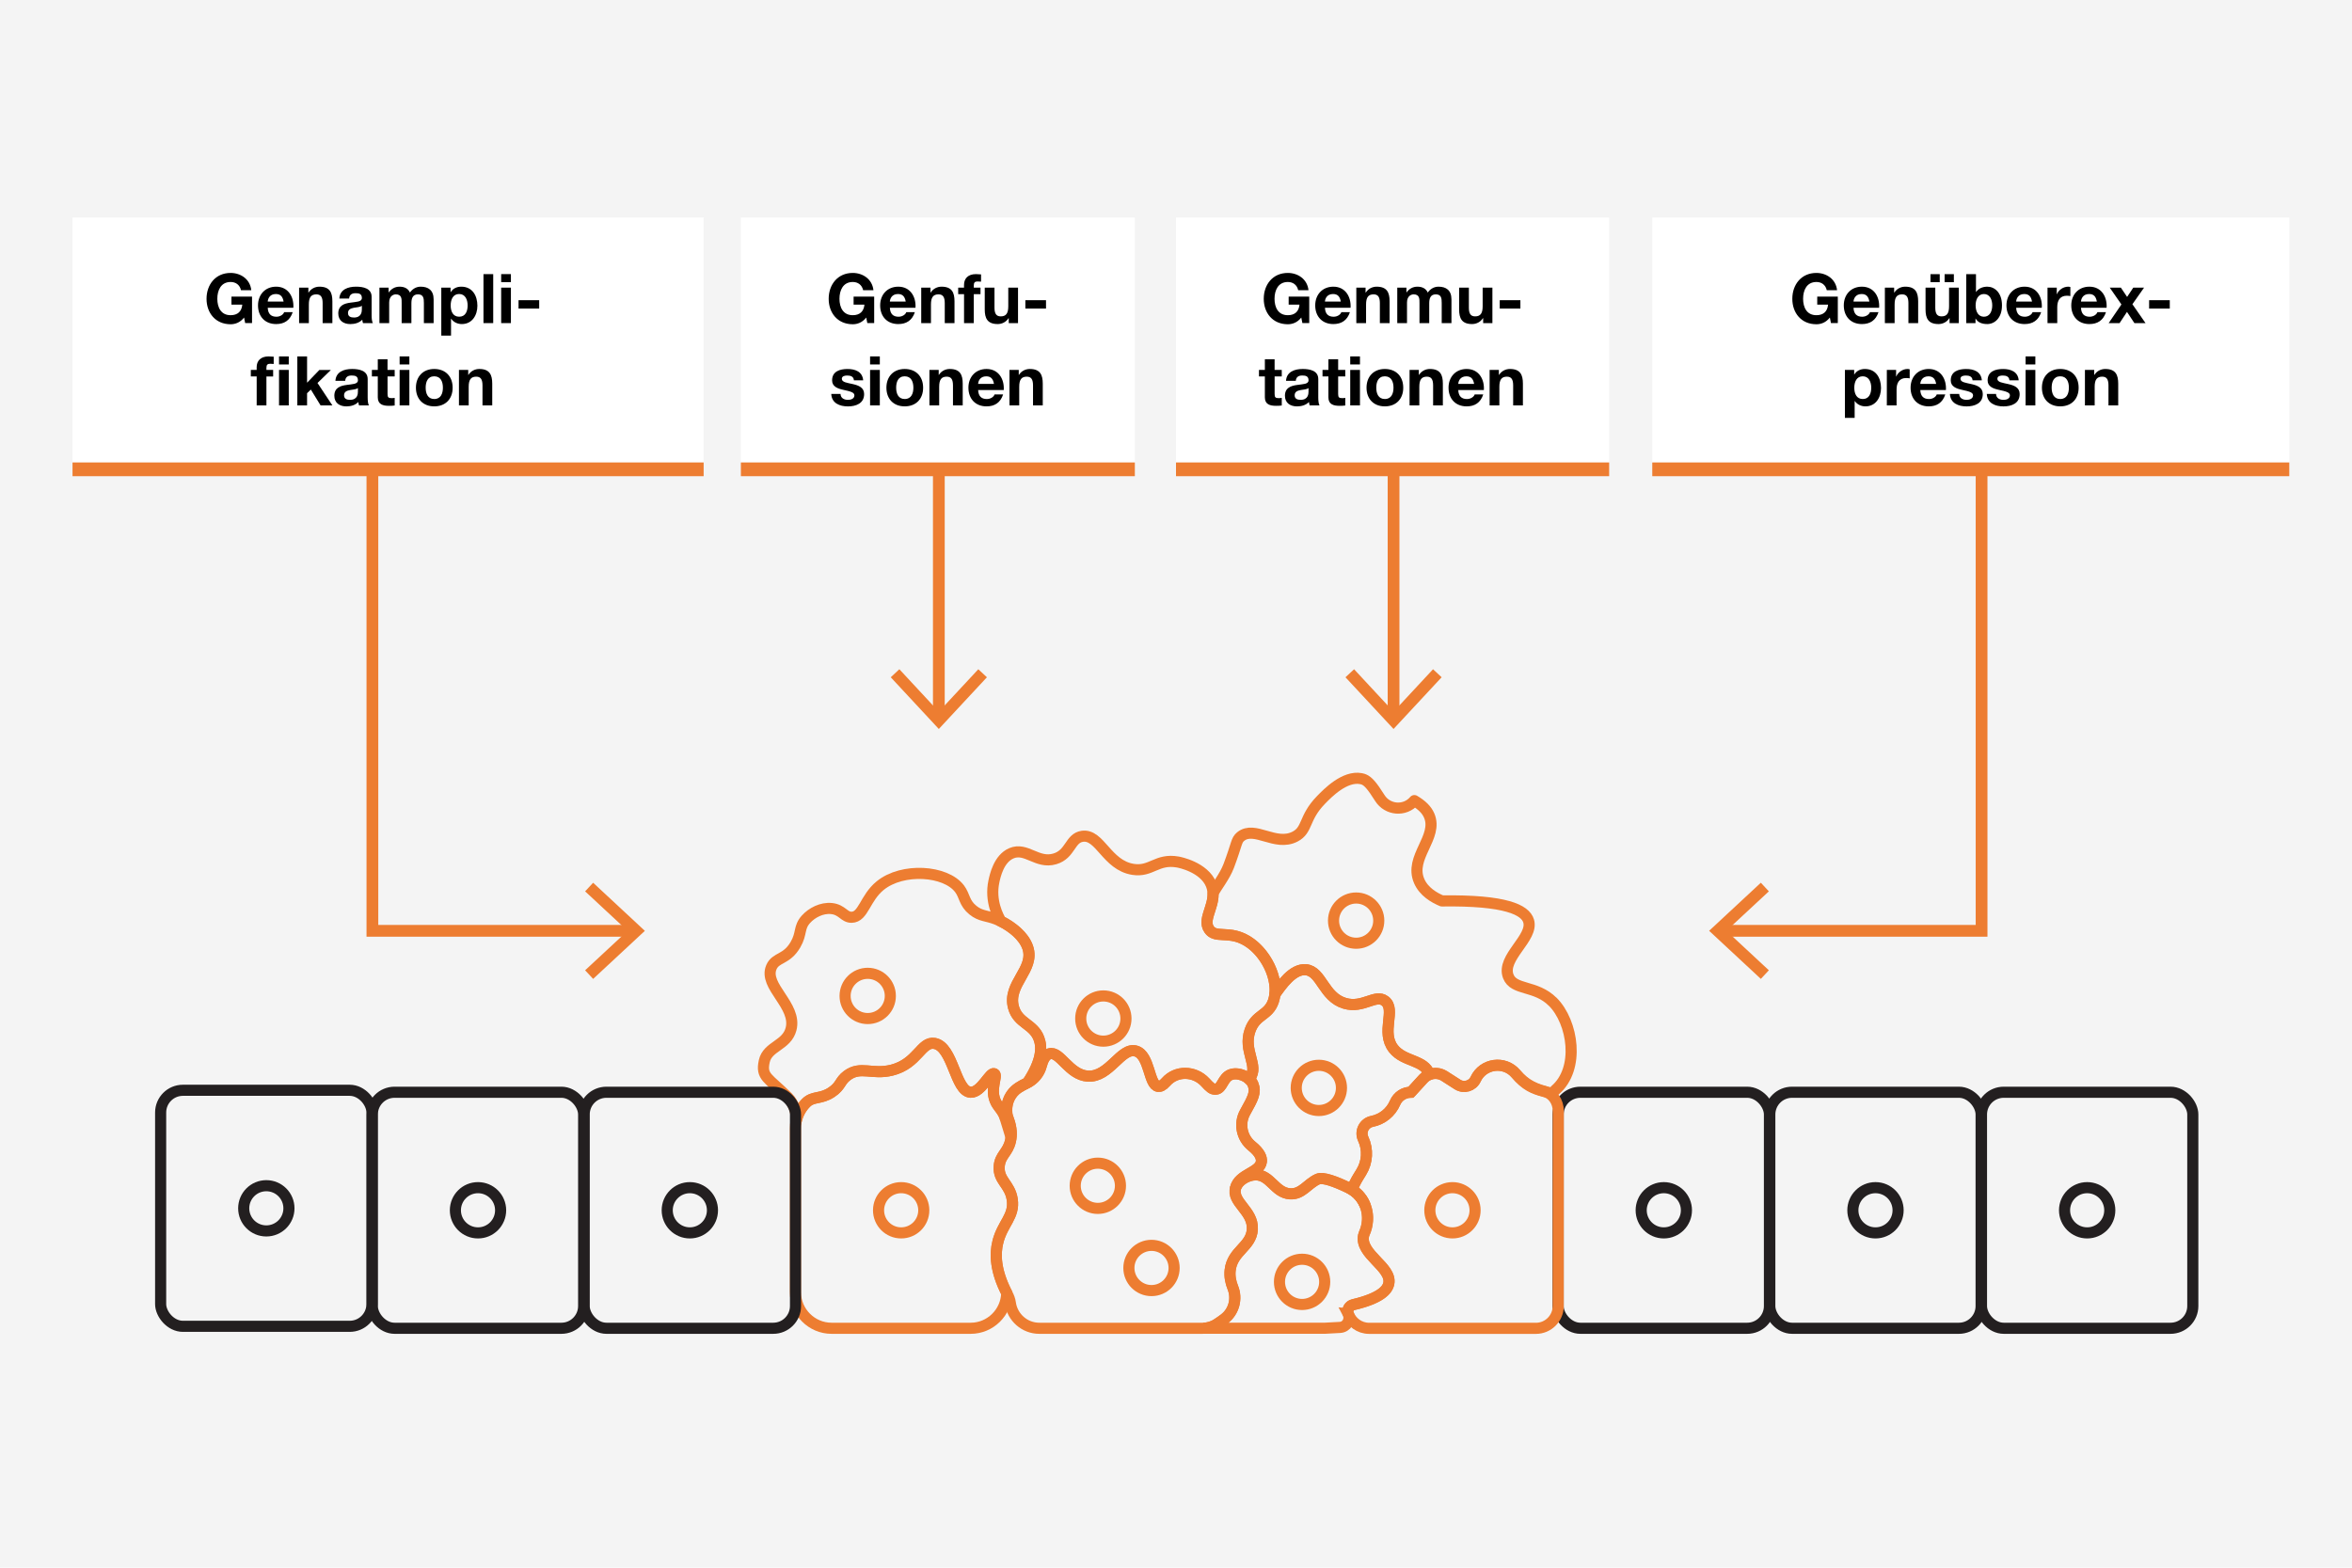 <?xml version="1.0" encoding="UTF-8"?>
<svg xmlns="http://www.w3.org/2000/svg" viewBox="0 0 1200 800">
  <defs>
    <style>
      .cls-1 {
        stroke-miterlimit: 10;
        stroke-width: 6px;
      }

      .cls-1, .cls-2, .cls-3, .cls-4 {
        fill: none;
      }

      .cls-1, .cls-2, .cls-4 {
        stroke: #ed7d31;
      }

      .cls-2 {
        stroke-linejoin: round;
      }

      .cls-2, .cls-3, .cls-4 {
        stroke-width: 5.67px;
      }

      .cls-5 {
        fill: #fff;
      }

      .cls-3 {
        stroke: #231f20;
      }

      .cls-3, .cls-4 {
        stroke-miterlimit: 8;
      }

      .cls-6 {
        fill: #ed7d31;
      }

      .cls-7 {
        fill: #f4f4f4;
      }
    </style>
  </defs>
  <g id="Baground_White" data-name="Baground White">
    <rect class="cls-5" x="-22.46" y="-20" width="1244.93" height="840"/>
  </g>
  <g id="Baground_Grey" data-name="Baground Grey">
    <rect class="cls-7" x="-22.46" y="-20" width="1244.93" height="840"/>
  </g>
  <g id="PIC_5" data-name="PIC 5">
    <rect class="cls-5" x="843" y="111" width="325" height="125"/>
    <rect class="cls-6" x="1002" y="77" width="7" height="325" transform="translate(1245 -766) rotate(90)"/>
    <g>
      <line class="cls-1" x1="479" y1="240" x2="479" y2="365.49"/>
      <polygon class="cls-6" points="454.46 345.61 458.86 341.52 478.99 363.19 499.14 341.52 503.53 345.61 478.99 372 454.46 345.61"/>
    </g>
    <g>
      <line class="cls-1" x1="711" y1="240" x2="711" y2="365.49"/>
      <polygon class="cls-6" points="686.46 345.61 690.86 341.52 710.99 363.19 731.14 341.52 735.53 345.61 710.99 372 686.46 345.61"/>
    </g>
    <g>
      <polyline class="cls-1" points="1011.01 240 1011.01 475 1011 475 878.51 475"/>
      <polygon class="cls-6" points="898.39 450.46 902.48 454.86 880.81 474.99 902.48 495.14 898.39 499.53 872 474.99 898.39 450.46"/>
    </g>
    <g>
      <polyline class="cls-1" points="190 240 190 475 190.01 475 322.5 475"/>
      <polygon class="cls-6" points="302.62 499.54 298.53 495.14 320.2 475.01 298.53 454.86 302.62 450.47 329.01 475.01 302.62 499.54"/>
    </g>
    <rect class="cls-5" x="37" y="111" width="322" height="125"/>
    <rect class="cls-5" x="378" y="111" width="201" height="125"/>
    <rect class="cls-5" x="600" y="111" width="221" height="125"/>
    <rect class="cls-6" x="194.5" y="78.5" width="7" height="322" transform="translate(437.5 41.5) rotate(90)"/>
    <rect class="cls-6" x="475" y="139" width="7" height="201" transform="translate(718 -239) rotate(90)"/>
    <rect class="cls-6" x="707" y="129" width="7" height="221" transform="translate(950 -471) rotate(90)"/>
    <circle class="cls-3" cx="351.96" cy="617.61" r="11.54"/>
    <g>
      <rect class="cls-3" x="794.96" y="557.38" width="107.82" height="120.45" rx="11.35" ry="11.35"/>
      <circle class="cls-3" cx="848.88" cy="617.61" r="11.54"/>
    </g>
    <g>
      <rect class="cls-3" x="189.96" y="557.38" width="107.82" height="120.45" rx="11.35" ry="11.35"/>
      <circle class="cls-3" cx="243.88" cy="617.61" r="11.54"/>
    </g>
    <g>
      <rect class="cls-3" x="81.96" y="556.38" width="107.82" height="120.45" rx="11.35" ry="11.35"/>
      <circle class="cls-3" cx="135.88" cy="616.61" r="11.54"/>
    </g>
    <g>
      <rect class="cls-3" x="902.96" y="557.38" width="107.82" height="120.45" rx="11.35" ry="11.35"/>
      <circle class="cls-3" cx="956.88" cy="617.61" r="11.54"/>
    </g>
    <g>
      <rect class="cls-3" x="1010.96" y="557.38" width="107.82" height="120.45" rx="11.35" ry="11.35"/>
      <circle class="cls-3" cx="1064.88" cy="617.61" r="11.54"/>
    </g>
    <circle class="cls-4" cx="664.33" cy="654.14" r="11.54"/>
    <path class="cls-4" d="M620.99,675.65c-2.2,1.43-4.78,2.18-7.4,2.18h-83.35c-7.5,0-13.75-5.62-14.74-12.86-.22-1.62-.82-3.18-1.58-4.63-6.24-11.87-6.28-20.47-4.83-26.43,2.32-9.56,8.67-13.22,7.36-21.84-1.2-7.83-7.18-9.61-6.65-16.85.43-5.77,4.39-6.93,5.76-13.02.64-2.84.65-6.48-1.06-11.07-2.19-5.88-.15-12.59,5.09-16.04.05-.03.09-.06.14-.09,1.37-.89,2.71-1.61,3.98-2.2,3.72-1.71,6.52-5.02,7.55-8.98.76-2.91,2-5.39,4.08-6.05,5.4-1.73,9.97,10.77,19.64,11.38,11.06.7,16.91-14.92,24.51-12.81,7.22,2.01,6.49,17.36,11.39,18.04,1.02.14,2.31-.35,3.95-2.22,5.32-6.05,14.58-5.79,20.08.11,2.39,2.57,3.46,3.7,5.4,3.54,3.32-.29,3.47-5.83,7.54-7.41,3.86-1.5,9.88,1.07,11.44,4.95,1.63,4.06-.04,7.1-4.03,14.25-3.22,5.77-1.76,13.03,3.37,17.19,4.2,3.4,5.15,6.01,4.93,7.96-.64,5.75-11.4,6.19-13.16,13.43-1.86,7.67,9.12,11.55,8.54,21.16-.54,8.88-10.22,10.95-11.32,20.87-.35,3.19.3,6.18,1.36,8.81,2.32,5.71.59,12.26-4.31,16-1.08.82-2.31,1.69-3.71,2.61Z"/>
    <circle class="cls-4" cx="560.12" cy="605.11" r="11.54"/>
    <circle class="cls-4" cx="459.78" cy="617.61" r="11.54"/>
    <circle class="cls-4" cx="442.71" cy="508.23" r="11.54"/>
    <circle class="cls-4" cx="562.93" cy="519.77" r="11.54"/>
    <circle class="cls-4" cx="691.91" cy="469.8" r="11.54"/>
    <circle class="cls-4" cx="587.5" cy="647.05" r="11.54"/>
    <path class="cls-4" d="M509.09,633.91c2.32-9.56,8.67-13.22,7.36-21.84-1.2-7.83-7.18-9.61-6.65-16.85.43-5.77,4.39-6.93,5.76-13.02.64-2.84.65-6.48-1.06-11.07,0,0,0,0,0,0-.89-.13-1.49-.23-1.51-.29-1.13-3.88-3.32-5.46-4.73-8.05-3.61-6.65.96-13.92-.96-14.85-2.23-1.08-6.58,9.66-12.06,9.44-7.93-.32-8.87-23.26-18.43-24.91-6.89-1.19-8.6,10.35-21.84,13.65-10.02,2.5-15.91-2.4-22.75,2.73-3.86,2.89-3.09,5.28-7.96,8.53-5.6,3.74-9.43,1.83-13.01,5.41-3.34,3.34-5.41,7.95-5.41,13.01v83.6c0,10.13,8.29,18.43,18.43,18.43h70.97c9.99,0,18.18-8.06,18.4-18-5.97-11.6-6-20.05-4.57-25.91Z"/>
    <path class="cls-4" d="M634.36,479.13c-8.23-3.95-14.2-.31-17.4-4.78-4.16-5.81,4.78-13.62,1.02-22.86-3.69-9.08-16.38-11.48-17.06-11.6-10.77-1.89-13.49,5.23-22.86,3.75-13.45-2.12-16.84-18.22-25.89-16.87-6.37.95-5.9,9.11-13.97,11.51-9.06,2.7-14.61-6.12-22.23-2.83-6.39,2.76-8.25,11.42-8.87,14.33-2.15,10.01,2.26,18.09,3.59,20.34,5.4,2.65,11.72,7.5,13.7,13.44,3.74,11.2-10.55,18.5-7.28,30.48,2.27,8.3,10.1,8.35,12.97,15.92,1.74,4.59,1.49,11.58-5.84,22.58,3.46-1.77,6.07-4.94,7.05-8.71.76-2.91,2-5.39,4.08-6.05,5.4-1.73,9.97,10.77,19.64,11.38,11.06.7,16.91-14.92,24.51-12.81,7.22,2.01,6.49,17.36,11.39,18.04,1.02.14,2.31-.35,3.95-2.22,5.32-6.05,14.58-5.79,20.08.11,2.39,2.57,3.46,3.7,5.4,3.54,3.32-.29,3.47-5.83,7.54-7.41,2.85-1.11,6.89.01,9.43,2.25.16-.18.32-.36.47-.56,4.65-6.31-3.65-13.86,0-24.23,2.97-8.43,9.36-7.38,11.94-15.01,3.6-10.63-4.16-26.37-15.35-31.73Z"/>
    <path class="cls-4" d="M687.86,670.44c-.75-1.99.5-4.19,2.57-4.67,13.66-3.21,17.45-7.37,18.13-10.82,1.67-8.43-14.86-14.85-12.87-24.45.07-.35.19-.7.34-1.04,3.95-8.74.87-19.03-7.77-23.2-6.94-3.35-13.35-5.7-15.92-4.55-5.32,2.39-8.07,7.92-14.2,7.5-7.77-.53-9.98-9.86-17.67-9.67-4.08.1-8.79,2.85-10.06,6.66-2.37,7.13,9.11,11.73,8.54,21.16-.54,8.88-10.22,10.95-11.32,20.87-.35,3.19.3,6.18,1.36,8.81,2.32,5.71.59,12.26-4.31,16-1.08.82-2.31,1.69-3.71,2.61-2.08,1.36-4.52,2.09-7,2.16.09,0,.18.01.28.01h61.52c2.63-.14,5.26-.29,7.89-.43,3.4-.19,5.46-3.66,4.23-6.83-.02-.04-.03-.08-.05-.12Z"/>
    <path class="cls-4" d="M788,557c-5.82-1.46-9.52-3.07-14.61-9.05h0c-5.81-6.83-16.74-5.34-20.52,2.79-1.63,3.51-5.99,4.78-9.25,2.69l-6.75-4.33c-3.43-2.2-7.95-1.61-10.71,1.4l-6.29,6.89c-3.52,0-6.7,2.09-8.09,5.33-2.12,4.92-6.51,8.48-11.76,9.53h0c-4.03.81-6.24,5.17-4.5,8.9h0c2.54,5.46,2.18,11.83-.97,16.96l-1.66,2.71c-1.23,2-2.25,4.12-3.09,6.29,7.47,4.59,9.96,14.16,6.25,22.37-.15.34-.27.69-.34,1.04-1.99,9.59,14.53,16.02,12.87,24.45-.68,3.45-4.48,7.61-18.13,10.82-2.03.48-3.26,2.6-2.59,4.56,1.59,4.36,5.77,7.5,10.66,7.5h85.13c6.24,0,11.35-5.11,11.35-11.35l.04-99.48c0-5-3-9-7-10ZM741.05,629.15c-6.37,0-11.54-5.17-11.54-11.54s5.17-11.54,11.54-11.54,11.54,5.17,11.54,11.54-5.17,11.54-11.54,11.54Z"/>
    <g>
      <path class="cls-2" d="M695.66,613.33c-.18-.33-.36-.65-.56-.97.2.32.38.64.56.97Z"/>
      <path class="cls-2" d="M696.31,614.69c-.15-.35-.31-.71-.49-1.05.18.34.34.69.49,1.05Z"/>
      <path class="cls-2" d="M692.24,608.94c.21.19.4.39.59.58-.2-.2-.39-.4-.59-.58Z"/>
      <path class="cls-2" d="M691.58,608.39c-.18-.14-.35-.29-.53-.43.18.14.35.29.53.43Z"/>
      <path class="cls-2" d="M690.15,607.34c-.12-.08-.24-.17-.36-.25.84-2.18,1.86-4.29,3.09-6.29l1.66-2.71c3.15-5.13,3.51-11.5.97-16.96h0c-1.74-3.73.47-8.09,4.5-8.9h0c5.25-1.05,9.65-4.61,11.76-9.53,1.39-3.23,4.57-5.33,8.09-5.33l6.29-6.89c.92-1,2.03-1.73,3.24-2.19-2.74-7.72-12.98-6.23-18.42-13.11-6.69-8.46,1.49-19.94-4.35-24.38-4.9-3.73-11.16,3.97-20.52,1.21-10.88-3.21-11.78-16.35-19.8-17.14-6.76-.67-12.65,8.03-15.85,12.56-.14,1.18-.38,2.33-.75,3.42-2.58,7.64-8.97,6.58-11.94,15.01-3.65,10.36,4.65,17.92,0,24.23-.15.2-.47.56-.47.56.89.78,1.61,1.7,2.01,2.71,1.63,4.06-.04,7.1-4.03,14.25-3.22,5.77-1.76,13.03,3.37,17.19,4.2,3.4,5.15,6.01,4.93,7.96-.64,5.75-11.4,6.19-13.16,13.43,0,0,0,0,0,0,0,0,0,0,0,0,1.27-3.81,5.98-6.57,10.06-6.66,7.68-.18,9.9,9.14,17.67,9.67,6.13.42,8.88-5.11,14.2-7.5,2.57-1.16,8.98,1.2,15.92,4.55.66.32,1.28.69,1.88,1.08Z"/>
      <path class="cls-2" d="M693.92,610.73c-.2-.25-.4-.49-.62-.73.22.24.42.48.62.73Z"/>
      <path class="cls-2" d="M694.86,612.01c-.19-.29-.39-.58-.6-.86.21.28.41.57.6.86Z"/>
    </g>
    <path class="cls-2" d="M792.21,511.24c-8.73-8.73-19.86-5.63-22.69-13.04-3.66-9.56,13.03-19.58,10.38-28.25-1.72-5.63-11.6-10.67-44.24-10.2-3.99-1.68-9.23-4.7-11.59-10.14-5.27-12.17,9.94-22.4,5.07-33.5-1.29-2.93-3.72-5.28-7.53-7.55-.03.03-.05.06-.07.09-4.82,5.55-13.65,4.8-17.56-1.43-3.98-6.35-6.02-8.54-8.06-9.42-.36-.14-.85-.33-1.52-.45-8.34-1.58-17.02,7.37-20.47,10.92-8.91,9.18-6.55,15.2-13.19,18.65-10.04,5.21-20.64-5.82-27.75,0-2.31,1.89-1.77,3.53-6.08,14.95-2.08,5.53-6.63,11.04-8,14.05v.02c.23,7.29-5.42,13.54-1.95,18.39,1.15,1.63,2.67,2.18,4.54,2.4h0c3.28.43,7.6-.13,12.85,2.38,10.04,4.81,17.31,17.97,16.11,28.31,0,0,0,0,0,0,3.2-4.53,9.09-13.22,15.85-12.56,8.02.79,8.92,13.93,19.8,17.14,9.36,2.76,15.62-4.94,20.52-1.21,5.84,4.45-2.34,15.92,4.35,24.38,5.44,6.88,15.69,5.39,18.42,13.11,2.41-.9,5.18-.68,7.47.78l6.75,4.33c3.26,2.09,7.62.83,9.25-2.69,3.78-8.13,14.71-9.62,20.52-2.79,4.75,5.58,9.61,8.05,18.61,10.05.41-.3,1.03-1.28,1.42-1.61,12.82-10.9,9.19-34.74-1.21-45.15Z"/>
    <path class="cls-4" d="M513.64,566.73c-.13-4.56,2-9.02,5.95-11.63.05-.03.09-.06.14-.09,1.37-.89,2.71-1.61,3.98-2.2.18-.08.34-.18.51-.27,7.33-11,7.57-17.99,5.83-22.58-2.86-7.57-10.7-7.62-12.97-15.92-3.27-11.98,11.02-19.28,7.28-30.48-2.29-6.85-10.35-12.26-16.1-14.5-4.93-1.92-7.96-1.43-11.88-4.61-4.54-3.68-4.07-7.27-6.82-10.92-7.06-9.36-29.08-10.88-40.49-1.59-7.81,6.36-8.52,16.06-14.56,16.15-3.85.06-4.76-3.86-10.24-4.45-5.05-.54-10.08,2.18-13.01,5.41-3.88,4.27-2.02,7.17-5.41,13.01-4.56,7.86-10.05,6.3-12.28,11.5-4.19,9.73,13.19,19.54,10.01,31.62-2.22,8.42-11.97,8.64-13.65,16.38-1.76,8.12,2.01,8.38,12.06,18.43,3,3,3.91,7.3,4.05,8.26.12.84.31,1.67.54,2.48.88-3.04,2.5-5.77,4.68-7.95,3.58-3.58,7.41-1.67,13.01-5.41,4.87-3.25,4.1-5.64,7.96-8.53,6.84-5.13,12.73-.23,22.75-2.73,13.24-3.3,14.95-14.84,21.84-13.65,9.56,1.65,10.49,24.58,18.43,24.91,5.48.22,9.83-10.52,12.06-9.44,1.91.93-2.65,8.2.96,14.85,1.39,2.57,3.54,4.17,4.68,7.97.37-1.29.61-2.64.69-4.03Z"/>
    <circle class="cls-4" cx="672.88" cy="555.16" r="11.54"/>
    <rect class="cls-3" x="298.05" y="557.38" width="107.82" height="120.45" rx="11.35" ry="11.35"/>
  </g>
  <g id="Text_DE">
    <g>
      <path d="M124.53,162.04c-1.93,2.49-4.45,3.43-6.86,3.43-7.74,0-12.29-5.78-12.29-12.99s4.55-13.2,12.29-13.2c5.11,0,9.94,3.15,10.54,8.82h-5.25c-.63-2.77-2.7-4.2-5.29-4.2-4.94,0-6.79,4.2-6.79,8.58s1.86,8.37,6.79,8.37c3.57,0,5.64-1.93,5.95-5.39h-5.53v-4.1h10.5v13.51h-3.5l-.56-2.84Z"/>
      <path d="M136.6,157.04c.14,3.15,1.68,4.59,4.45,4.59,2,0,3.61-1.23,3.92-2.35h4.38c-1.4,4.27-4.38,6.09-8.47,6.09-5.71,0-9.24-3.92-9.24-9.52s3.75-9.56,9.24-9.56c6.16,0,9.14,5.18,8.79,10.75h-13.06ZM144.69,153.89c-.46-2.52-1.54-3.85-3.96-3.85-3.15,0-4.06,2.45-4.13,3.85h8.09Z"/>
      <path d="M152.6,146.78h4.73v2.52h.1c1.26-2.03,3.43-3.01,5.53-3.01,5.29,0,6.62,2.98,6.62,7.46v11.13h-4.97v-10.22c0-2.98-.88-4.45-3.19-4.45-2.7,0-3.85,1.51-3.85,5.18v9.49h-4.97v-18.1Z"/>
      <path d="M173.14,152.35c.28-4.66,4.45-6.06,8.51-6.06,3.61,0,7.95.81,7.95,5.15v9.42c0,1.65.18,3.29.63,4.03h-5.04c-.18-.56-.32-1.16-.35-1.75-1.58,1.65-3.89,2.24-6.09,2.24-3.43,0-6.16-1.72-6.16-5.43,0-4.1,3.08-5.08,6.16-5.5,3.05-.46,5.88-.35,5.88-2.38,0-2.14-1.47-2.45-3.22-2.45-1.89,0-3.12.77-3.29,2.73h-4.97ZM184.62,156.02c-.84.73-2.59.77-4.13,1.05-1.54.31-2.94.84-2.94,2.66s1.44,2.31,3.04,2.31c3.89,0,4.03-3.08,4.03-4.17v-1.85Z"/>
      <path d="M193.58,146.78h4.69v2.45h.07c1.3-1.86,3.19-2.94,5.53-2.94s4.31.84,5.29,3.01c1.05-1.58,2.94-3.01,5.46-3.01,3.85,0,6.62,1.79,6.62,6.48v12.11h-4.97v-10.26c0-2.42-.21-4.41-3.04-4.41s-3.33,2.31-3.33,4.59v10.08h-4.97v-10.15c0-2.1.14-4.52-3.01-4.52-.98,0-3.36.63-3.36,4.17v10.5h-4.97v-18.1Z"/>
      <path d="M225.15,146.78h4.73v2.31h.07c1.19-1.93,3.15-2.8,5.39-2.8,5.67,0,8.23,4.59,8.23,9.73,0,4.83-2.66,9.35-7.95,9.35-2.17,0-4.24-.95-5.43-2.73h-.07v8.61h-4.97v-24.47ZM238.59,155.88c0-2.87-1.16-5.85-4.34-5.85s-4.31,2.91-4.31,5.85,1.12,5.74,4.34,5.74,4.31-2.8,4.31-5.74Z"/>
      <path d="M246.67,139.89h4.97v24.99h-4.97v-24.99Z"/>
      <path d="M260.67,143.98h-4.97v-4.1h4.97v4.1ZM255.7,146.78h4.97v18.1h-4.97v-18.1Z"/>
      <path d="M264.56,153.19h10.54v4.27h-10.54v-4.27Z"/>
      <path d="M130.95,192.11h-2.98v-3.33h2.98v-1.4c0-3.19,2-5.5,6.06-5.5.88,0,1.79.1,2.63.14v3.71c-.6-.07-1.19-.1-1.82-.1-1.33,0-1.89.56-1.89,2.06v1.09h3.43v3.33h-3.43v14.77h-4.97v-14.77ZM147.33,185.98h-4.97v-4.1h4.97v4.1ZM142.36,188.78h4.97v18.1h-4.97v-18.1Z"/>
      <path d="M151.7,181.89h4.97v13.41l6.27-6.51h5.88l-6.83,6.65,7.6,11.45h-6.02l-4.97-8.09-1.93,1.86v6.23h-4.97v-24.99Z"/>
      <path d="M171.13,194.35c.28-4.66,4.45-6.06,8.51-6.06,3.61,0,7.95.81,7.95,5.15v9.42c0,1.65.18,3.29.63,4.03h-5.04c-.18-.56-.32-1.16-.35-1.75-1.58,1.65-3.89,2.24-6.09,2.24-3.43,0-6.16-1.72-6.16-5.43,0-4.1,3.08-5.08,6.16-5.5,3.05-.46,5.88-.35,5.88-2.38,0-2.14-1.47-2.45-3.22-2.45-1.89,0-3.12.77-3.29,2.73h-4.97ZM182.61,198.02c-.84.73-2.59.77-4.13,1.05-1.54.31-2.94.84-2.94,2.66s1.44,2.31,3.04,2.31c3.89,0,4.03-3.08,4.03-4.17v-1.85Z"/>
      <path d="M197.73,188.78h3.64v3.33h-3.64v8.96c0,1.68.42,2.1,2.1,2.1.52,0,1.02-.04,1.54-.14v3.89c-.84.14-1.92.17-2.91.17-3.04,0-5.71-.7-5.71-4.31v-10.68h-3.01v-3.33h3.01v-5.43h4.97v5.43Z"/>
      <path d="M208.86,185.98h-4.97v-4.1h4.97v4.1ZM203.89,188.78h4.97v18.1h-4.97v-18.1Z"/>
      <path d="M221.56,188.29c5.71,0,9.38,3.78,9.38,9.56s-3.68,9.52-9.38,9.52-9.35-3.78-9.35-9.52,3.68-9.56,9.35-9.56ZM221.56,203.62c3.4,0,4.41-2.91,4.41-5.78s-1.02-5.81-4.41-5.81-4.38,2.91-4.38,5.81,1.02,5.78,4.38,5.78Z"/>
      <path d="M234.16,188.78h4.73v2.52h.1c1.26-2.03,3.43-3.01,5.53-3.01,5.29,0,6.62,2.98,6.62,7.46v11.13h-4.97v-10.22c0-2.98-.88-4.45-3.19-4.45-2.7,0-3.85,1.51-3.85,5.18v9.49h-4.97v-18.1Z"/>
    </g>
    <g>
      <path d="M441.95,162.04c-1.93,2.49-4.45,3.43-6.86,3.43-7.74,0-12.29-5.78-12.29-12.99s4.55-13.2,12.29-13.2c5.11,0,9.94,3.15,10.54,8.82h-5.25c-.63-2.77-2.7-4.2-5.29-4.2-4.94,0-6.79,4.2-6.79,8.58s1.85,8.37,6.79,8.37c3.57,0,5.64-1.93,5.95-5.39h-5.53v-4.1h10.5v13.51h-3.5l-.56-2.84Z"/>
      <path d="M454.02,157.04c.14,3.15,1.68,4.59,4.45,4.59,2,0,3.61-1.23,3.92-2.35h4.38c-1.4,4.27-4.38,6.09-8.47,6.09-5.71,0-9.24-3.92-9.24-9.52s3.75-9.56,9.24-9.56c6.16,0,9.14,5.18,8.79,10.75h-13.06ZM462.1,153.89c-.46-2.52-1.54-3.85-3.96-3.85-3.15,0-4.06,2.45-4.13,3.85h8.09Z"/>
      <path d="M470.01,146.78h4.73v2.52h.1c1.26-2.03,3.43-3.01,5.53-3.01,5.29,0,6.62,2.98,6.62,7.46v11.13h-4.97v-10.22c0-2.98-.88-4.45-3.19-4.45-2.7,0-3.85,1.51-3.85,5.18v9.49h-4.97v-18.1Z"/>
      <path d="M491.85,150.11h-2.98v-3.33h2.98v-1.4c0-3.19,2-5.5,6.06-5.5.88,0,1.79.1,2.63.14v3.71c-.6-.07-1.19-.1-1.82-.1-1.33,0-1.89.56-1.89,2.06v1.09h3.43v3.33h-3.43v14.77h-4.97v-14.77Z"/>
      <path d="M519.4,164.88h-4.73v-2.52h-.1c-1.26,2.03-3.43,3.01-5.53,3.01-5.29,0-6.62-2.98-6.62-7.46v-11.13h4.97v10.22c0,2.98.88,4.45,3.19,4.45,2.7,0,3.85-1.51,3.85-5.18v-9.49h4.97v18.1Z"/>
      <path d="M523.14,153.19h10.54v4.27h-10.54v-4.27Z"/>
      <path d="M428.84,201c.03,2.17,1.85,3.05,3.82,3.05,1.44,0,3.26-.56,3.26-2.31,0-1.51-2.07-2.03-5.64-2.8-2.87-.63-5.74-1.65-5.74-4.83,0-4.62,3.99-5.81,7.88-5.81s7.6,1.33,7.98,5.78h-4.73c-.14-1.92-1.61-2.45-3.4-2.45-1.12,0-2.77.21-2.77,1.68,0,1.79,2.8,2.03,5.64,2.7,2.91.67,5.74,1.72,5.74,5.08,0,4.76-4.13,6.3-8.26,6.3s-8.3-1.58-8.51-6.37h4.73Z"/>
      <path d="M448.89,185.98h-4.97v-4.1h4.97v4.1ZM443.92,188.78h4.97v18.1h-4.97v-18.1Z"/>
      <path d="M461.6,188.29c5.71,0,9.38,3.78,9.38,9.56s-3.68,9.52-9.38,9.52-9.35-3.78-9.35-9.52,3.68-9.56,9.35-9.56ZM461.6,203.62c3.4,0,4.41-2.91,4.41-5.78s-1.02-5.81-4.41-5.81-4.38,2.91-4.38,5.81,1.02,5.78,4.38,5.78Z"/>
      <path d="M474.2,188.78h4.73v2.52h.1c1.26-2.03,3.43-3.01,5.53-3.01,5.29,0,6.62,2.98,6.62,7.46v11.13h-4.97v-10.22c0-2.98-.88-4.45-3.19-4.45-2.7,0-3.85,1.51-3.85,5.18v9.49h-4.97v-18.1Z"/>
      <path d="M499.05,199.04c.14,3.15,1.68,4.59,4.45,4.59,2,0,3.61-1.23,3.92-2.35h4.38c-1.4,4.27-4.38,6.09-8.47,6.09-5.71,0-9.24-3.92-9.24-9.52s3.75-9.56,9.24-9.56c6.16,0,9.14,5.18,8.79,10.75h-13.06ZM507.13,195.89c-.46-2.52-1.54-3.85-3.96-3.85-3.15,0-4.06,2.45-4.13,3.85h8.09Z"/>
      <path d="M515.04,188.78h4.73v2.52h.1c1.26-2.03,3.43-3.01,5.53-3.01,5.29,0,6.62,2.98,6.62,7.46v11.13h-4.97v-10.22c0-2.98-.88-4.45-3.19-4.45-2.7,0-3.85,1.51-3.85,5.18v9.49h-4.97v-18.1Z"/>
    </g>
    <g>
      <path d="M663.92,162.04c-1.93,2.49-4.45,3.43-6.86,3.43-7.74,0-12.29-5.78-12.29-12.99s4.55-13.2,12.29-13.2c5.11,0,9.94,3.15,10.54,8.82h-5.25c-.63-2.77-2.7-4.2-5.29-4.2-4.93,0-6.79,4.2-6.79,8.58s1.86,8.37,6.79,8.37c3.57,0,5.64-1.93,5.95-5.39h-5.53v-4.1h10.5v13.51h-3.5l-.56-2.84Z"/>
      <path d="M675.99,157.04c.14,3.15,1.68,4.59,4.45,4.59,2,0,3.61-1.23,3.92-2.35h4.38c-1.4,4.27-4.38,6.09-8.47,6.09-5.71,0-9.24-3.92-9.24-9.52s3.75-9.56,9.24-9.56c6.16,0,9.14,5.18,8.79,10.75h-13.06ZM684.08,153.89c-.46-2.52-1.54-3.85-3.96-3.85-3.15,0-4.06,2.45-4.13,3.85h8.08Z"/>
      <path d="M691.99,146.78h4.73v2.52h.11c1.26-2.03,3.43-3.01,5.53-3.01,5.29,0,6.62,2.98,6.62,7.46v11.13h-4.97v-10.22c0-2.98-.88-4.45-3.19-4.45-2.7,0-3.85,1.51-3.85,5.18v9.49h-4.97v-18.1Z"/>
      <path d="M712.88,146.78h4.69v2.45h.07c1.29-1.86,3.19-2.94,5.53-2.94s4.31.84,5.29,3.01c1.05-1.58,2.94-3.01,5.46-3.01,3.85,0,6.62,1.79,6.62,6.48v12.11h-4.97v-10.26c0-2.42-.21-4.41-3.04-4.41s-3.33,2.31-3.33,4.59v10.08h-4.97v-10.15c0-2.1.14-4.52-3.01-4.52-.98,0-3.36.63-3.36,4.17v10.5h-4.97v-18.1Z"/>
      <path d="M761.43,164.88h-4.72v-2.52h-.11c-1.26,2.03-3.43,3.01-5.53,3.01-5.29,0-6.62-2.98-6.62-7.46v-11.13h4.97v10.22c0,2.98.88,4.45,3.19,4.45,2.7,0,3.85-1.51,3.85-5.18v-9.49h4.97v18.1Z"/>
      <path d="M765.17,153.19h10.54v4.27h-10.54v-4.27Z"/>
      <path d="M650.32,188.78h3.64v3.33h-3.64v8.96c0,1.68.42,2.1,2.1,2.1.53,0,1.02-.04,1.54-.14v3.89c-.84.14-1.92.17-2.91.17-3.04,0-5.71-.7-5.71-4.31v-10.68h-3.01v-3.33h3.01v-5.43h4.97v5.43Z"/>
      <path d="M656.13,194.35c.28-4.66,4.45-6.06,8.51-6.06,3.61,0,7.95.81,7.95,5.15v9.42c0,1.65.18,3.29.63,4.03h-5.04c-.17-.56-.31-1.16-.35-1.75-1.58,1.65-3.89,2.24-6.09,2.24-3.43,0-6.16-1.72-6.16-5.43,0-4.1,3.08-5.08,6.16-5.5,3.05-.46,5.88-.35,5.88-2.38,0-2.14-1.47-2.45-3.22-2.45-1.89,0-3.12.77-3.29,2.73h-4.97ZM667.61,198.02c-.84.73-2.59.77-4.13,1.05-1.54.31-2.94.84-2.94,2.66s1.44,2.31,3.04,2.31c3.89,0,4.03-3.08,4.03-4.17v-1.85Z"/>
      <path d="M682.73,188.78h3.64v3.33h-3.64v8.96c0,1.68.42,2.1,2.1,2.1.52,0,1.01-.04,1.54-.14v3.89c-.84.14-1.92.17-2.9.17-3.05,0-5.71-.7-5.71-4.31v-10.68h-3.01v-3.33h3.01v-5.43h4.97v5.43Z"/>
      <path d="M693.86,185.98h-4.97v-4.1h4.97v4.1ZM688.89,188.78h4.97v18.1h-4.97v-18.1Z"/>
      <path d="M706.56,188.29c5.71,0,9.38,3.78,9.38,9.56s-3.68,9.52-9.38,9.52-9.35-3.78-9.35-9.52,3.67-9.56,9.35-9.56ZM706.56,203.62c3.39,0,4.41-2.91,4.41-5.78s-1.02-5.81-4.41-5.81-4.38,2.91-4.38,5.81,1.01,5.78,4.38,5.78Z"/>
      <path d="M719.16,188.78h4.73v2.52h.11c1.26-2.03,3.43-3.01,5.53-3.01,5.29,0,6.62,2.98,6.62,7.46v11.13h-4.97v-10.22c0-2.98-.88-4.45-3.19-4.45-2.7,0-3.85,1.51-3.85,5.18v9.49h-4.97v-18.1Z"/>
      <path d="M744.01,199.04c.14,3.15,1.68,4.59,4.45,4.59,1.99,0,3.61-1.23,3.92-2.35h4.38c-1.4,4.27-4.38,6.09-8.47,6.09-5.71,0-9.24-3.92-9.24-9.52s3.75-9.56,9.24-9.56c6.16,0,9.14,5.18,8.79,10.75h-13.06ZM752.1,195.89c-.46-2.52-1.54-3.85-3.96-3.85-3.15,0-4.06,2.45-4.13,3.85h8.08Z"/>
      <path d="M760.01,188.78h4.72v2.52h.11c1.26-2.03,3.43-3.01,5.53-3.01,5.29,0,6.62,2.98,6.62,7.46v11.13h-4.97v-10.22c0-2.98-.88-4.45-3.19-4.45-2.7,0-3.85,1.51-3.85,5.18v9.49h-4.97v-18.1Z"/>
    </g>
    <g>
      <path d="M933.6,162.04c-1.93,2.49-4.45,3.43-6.86,3.43-7.74,0-12.29-5.78-12.29-12.99s4.55-13.2,12.29-13.2c5.11,0,9.94,3.15,10.54,8.82h-5.25c-.63-2.77-2.7-4.2-5.29-4.2-4.94,0-6.79,4.2-6.79,8.58s1.86,8.37,6.79,8.37c3.57,0,5.64-1.93,5.95-5.39h-5.53v-4.1h10.5v13.51h-3.5l-.56-2.84Z"/>
      <path d="M945.67,157.04c.14,3.15,1.68,4.59,4.45,4.59,2,0,3.61-1.23,3.92-2.35h4.38c-1.4,4.27-4.38,6.09-8.47,6.09-5.71,0-9.24-3.92-9.24-9.52s3.75-9.56,9.24-9.56c6.16,0,9.14,5.18,8.79,10.75h-13.06ZM953.76,153.89c-.46-2.52-1.54-3.85-3.96-3.85-3.15,0-4.06,2.45-4.13,3.85h8.09Z"/>
      <path d="M961.67,146.78h4.73v2.52h.1c1.26-2.03,3.43-3.01,5.53-3.01,5.29,0,6.62,2.98,6.62,7.46v11.13h-4.97v-10.22c0-2.98-.88-4.45-3.19-4.45-2.7,0-3.85,1.51-3.85,5.18v9.49h-4.97v-18.1Z"/>
      <path d="M999.4,164.88h-4.73v-2.52h-.1c-1.26,2.03-3.43,3.01-5.53,3.01-5.29,0-6.62-2.98-6.62-7.46v-11.13h4.97v10.22c0,2.98.88,4.45,3.18,4.45,2.7,0,3.85-1.51,3.85-5.18v-9.49h4.97v18.1ZM984.94,139.89h4.72v4.1h-4.72v-4.1ZM992.15,139.89h4.72v4.1h-4.72v-4.1Z"/>
      <path d="M1003.18,139.89h4.97v9.1h.07c1.23-1.86,3.47-2.7,5.71-2.7,3.61,0,7.49,2.91,7.49,9.52s-3.88,9.56-7.49,9.56c-2.66,0-4.87-.81-5.95-2.8h-.07v2.31h-4.72v-24.99ZM1012.21,150.04c-2.94,0-4.24,2.77-4.24,5.81s1.29,5.78,4.24,5.78,4.24-2.77,4.24-5.78-1.29-5.81-4.24-5.81Z"/>
      <path d="M1028.66,157.04c.14,3.15,1.68,4.59,4.45,4.59,1.99,0,3.61-1.23,3.92-2.35h4.38c-1.4,4.27-4.38,6.09-8.47,6.09-5.71,0-9.24-3.92-9.24-9.52s3.75-9.56,9.24-9.56c6.16,0,9.14,5.18,8.79,10.75h-13.06ZM1036.74,153.89c-.46-2.52-1.54-3.85-3.96-3.85-3.15,0-4.06,2.45-4.13,3.85h8.08Z"/>
      <path d="M1044.65,146.78h4.72v3.36h.07c.91-2.28,3.36-3.85,5.78-3.85.35,0,.77.07,1.09.17v4.62c-.46-.1-1.19-.17-1.79-.17-3.64,0-4.9,2.62-4.9,5.81v8.16h-4.97v-18.1Z"/>
      <path d="M1061.73,157.04c.14,3.15,1.68,4.59,4.45,4.59,2,0,3.61-1.23,3.92-2.35h4.38c-1.4,4.27-4.38,6.09-8.47,6.09-5.71,0-9.24-3.92-9.24-9.52s3.75-9.56,9.24-9.56c6.16,0,9.14,5.18,8.79,10.75h-13.06ZM1069.82,153.89c-.46-2.52-1.54-3.85-3.96-3.85-3.15,0-4.06,2.45-4.13,3.85h8.09Z"/>
      <path d="M1082.35,155.36l-5.95-8.58h5.67l3.19,4.73,3.15-4.73h5.5l-5.95,8.47,6.69,9.63h-5.67l-3.78-5.71-3.78,5.71h-5.57l6.51-9.52Z"/>
      <path d="M1096.49,153.19h10.54v4.27h-10.54v-4.27Z"/>
      <path d="M941.28,188.78h4.73v2.31h.07c1.19-1.93,3.15-2.8,5.39-2.8,5.67,0,8.23,4.59,8.23,9.73,0,4.83-2.66,9.35-7.95,9.35-2.17,0-4.24-.95-5.43-2.73h-.07v8.61h-4.97v-24.47ZM954.72,197.88c0-2.87-1.16-5.85-4.34-5.85s-4.31,2.91-4.31,5.85,1.12,5.74,4.34,5.74,4.3-2.8,4.3-5.74Z"/>
      <path d="M962.67,188.78h4.73v3.36h.07c.91-2.28,3.36-3.85,5.78-3.85.35,0,.77.07,1.08.17v4.62c-.46-.1-1.19-.17-1.79-.17-3.64,0-4.9,2.62-4.9,5.81v8.16h-4.97v-18.1Z"/>
      <path d="M979.75,199.04c.14,3.15,1.68,4.59,4.45,4.59,2,0,3.61-1.23,3.92-2.35h4.38c-1.4,4.27-4.38,6.09-8.47,6.09-5.71,0-9.24-3.92-9.24-9.52s3.75-9.56,9.24-9.56c6.16,0,9.14,5.18,8.79,10.75h-13.06ZM987.83,195.89c-.46-2.52-1.54-3.85-3.96-3.85-3.15,0-4.06,2.45-4.13,3.85h8.09Z"/>
      <path d="M999.59,201c.03,2.17,1.85,3.05,3.81,3.05,1.44,0,3.26-.56,3.26-2.31,0-1.51-2.07-2.03-5.64-2.8-2.87-.63-5.74-1.65-5.74-4.83,0-4.62,3.99-5.81,7.88-5.81s7.6,1.33,7.98,5.78h-4.73c-.14-1.92-1.61-2.45-3.4-2.45-1.12,0-2.77.21-2.77,1.68,0,1.79,2.8,2.03,5.64,2.7,2.91.67,5.74,1.72,5.74,5.08,0,4.76-4.13,6.3-8.26,6.3s-8.29-1.58-8.51-6.37h4.73Z"/>
      <path d="M1018.39,201c.03,2.17,1.85,3.05,3.82,3.05,1.44,0,3.26-.56,3.26-2.31,0-1.51-2.07-2.03-5.64-2.8-2.87-.63-5.74-1.65-5.74-4.83,0-4.62,3.99-5.81,7.88-5.81s7.6,1.33,7.98,5.78h-4.73c-.14-1.92-1.61-2.45-3.39-2.45-1.12,0-2.77.21-2.77,1.68,0,1.79,2.8,2.03,5.64,2.7,2.91.67,5.74,1.72,5.74,5.08,0,4.76-4.13,6.3-8.26,6.3s-8.3-1.58-8.51-6.37h4.73Z"/>
      <path d="M1038.44,185.98h-4.97v-4.1h4.97v4.1ZM1033.47,188.78h4.97v18.1h-4.97v-18.1Z"/>
      <path d="M1051.15,188.29c5.71,0,9.38,3.78,9.38,9.56s-3.67,9.52-9.38,9.52-9.35-3.78-9.35-9.52,3.68-9.56,9.35-9.56ZM1051.15,203.62c3.4,0,4.41-2.91,4.41-5.78s-1.01-5.81-4.41-5.81-4.38,2.91-4.38,5.81,1.02,5.78,4.38,5.78Z"/>
      <path d="M1063.74,188.78h4.73v2.52h.1c1.26-2.03,3.43-3.01,5.53-3.01,5.29,0,6.62,2.98,6.62,7.46v11.13h-4.97v-10.22c0-2.98-.88-4.45-3.19-4.45-2.7,0-3.85,1.51-3.85,5.18v9.49h-4.97v-18.1Z"/>
    </g>
  </g>
</svg>